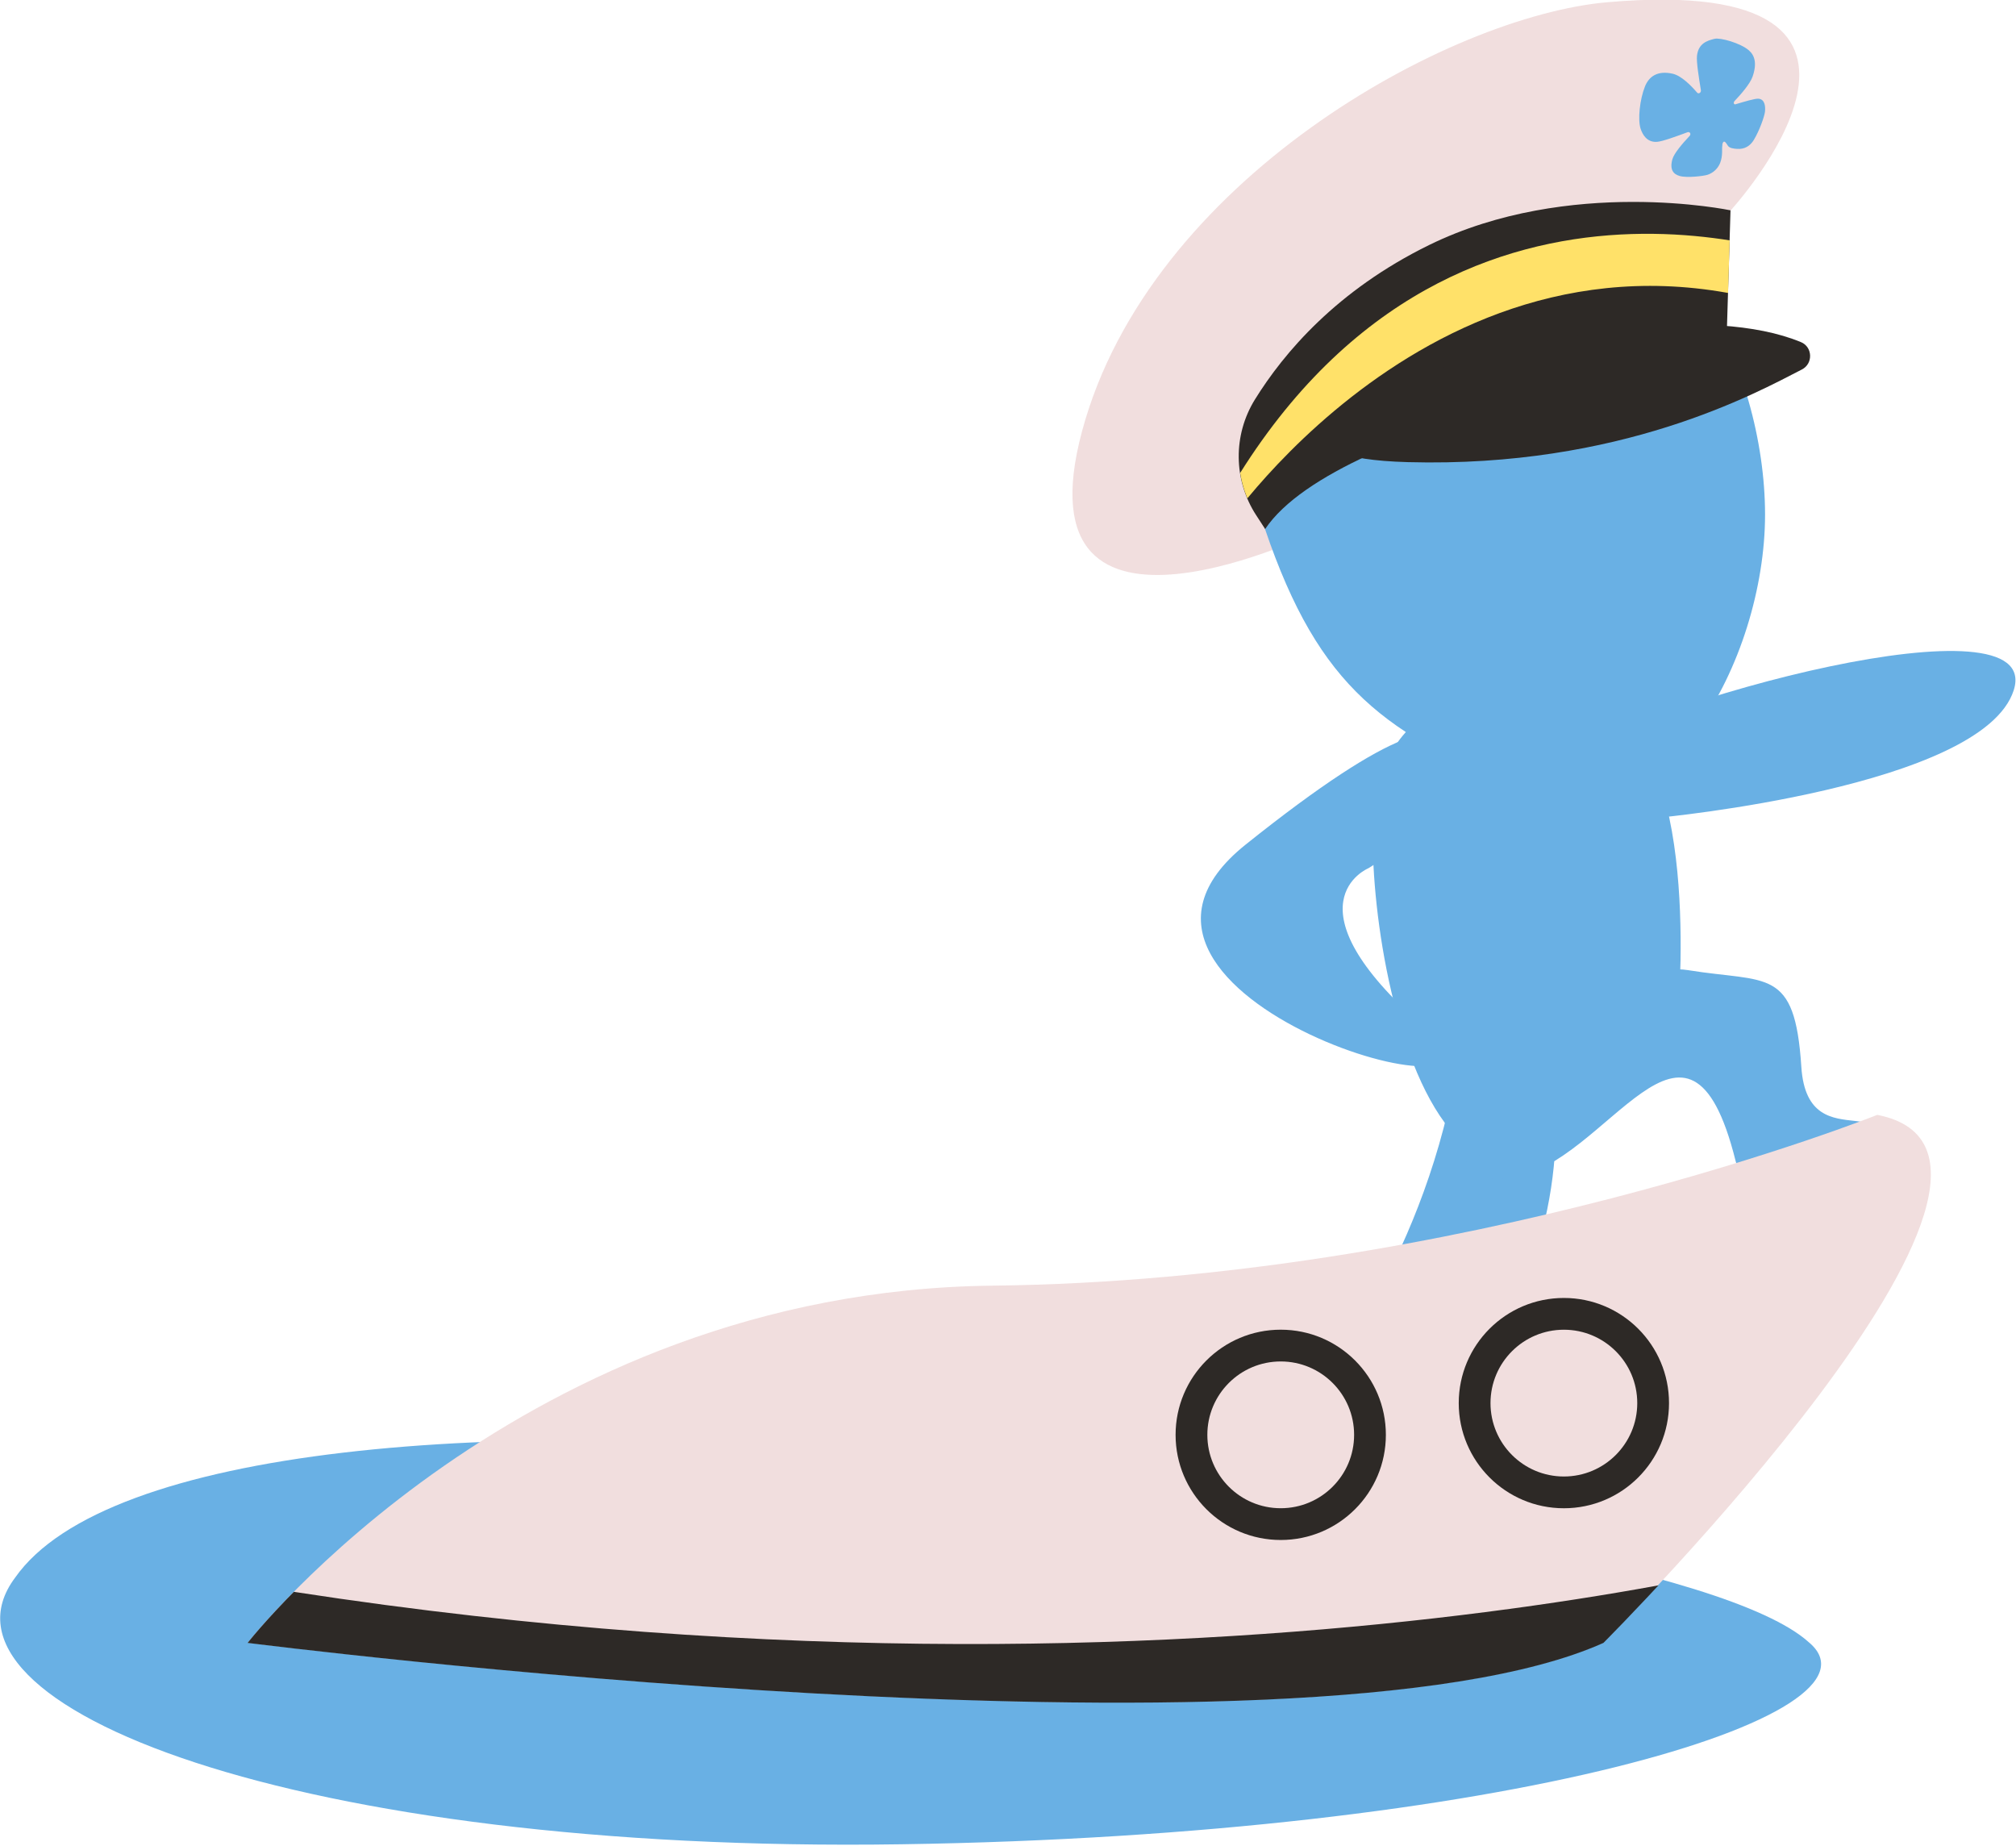 <?xml version="1.0" encoding="UTF-8" standalone="no"?>
<!DOCTYPE svg PUBLIC "-//W3C//DTD SVG 1.1//EN" "http://www.w3.org/Graphics/SVG/1.1/DTD/svg11.dtd">
<svg width="100%" height="100%" viewBox="0 0 2658 2434" version="1.1" xmlns="http://www.w3.org/2000/svg" xmlns:xlink="http://www.w3.org/1999/xlink" xml:space="preserve" xmlns:serif="http://www.serif.com/" style="fill-rule:evenodd;clip-rule:evenodd;stroke-linejoin:round;stroke-miterlimit:2;">
    <g transform="matrix(1,0,0,1,-71469.1,-81457)">
        <g transform="matrix(8.333,0,0,8.333,64031.3,67755.9)">
            <g transform="matrix(-0.322,-0.947,-0.947,0.322,1096.85,1664.6)">
                <path d="M-34.59,-61.668C-34.59,-61.668 -10.094,-106.419 2.859,-53.877C8.901,-29.376 -0.529,23.844 -34.59,46.68C-68.649,69.517 -61.501,15.753 -61.501,15.753L-34.59,-61.668Z" style="fill:rgb(241,222,222);fill-rule:nonzero;"/>
            </g>
        </g>
        <g transform="matrix(8.333,0,0,8.333,64031.3,67755.9)">
            <g transform="matrix(1,0,0,1,1109.04,1781.65)">
                <path d="M0,-0.071C0,-0.071 -13.442,5.577 8.783,24.985C28.688,42.366 -49.717,20.46 -19.414,-3.806C28.829,-42.437 10.364,-5.956 0,-0.071" style="fill:rgb(105,176,228);fill-rule:nonzero;"/>
            </g>
        </g>
        <g transform="matrix(8.333,0,0,8.333,64031.3,67755.9)">
            <g transform="matrix(1,0,0,1,1102.14,1796.06)">
                <path d="M0,66.036C0,66.036 17.621,44.355 21.578,12.421C25.534,-19.512 49.823,22.641 26.83,61.011C12.127,85.548 -2.608,77.893 0,66.036" style="fill:rgb(105,176,228);fill-rule:nonzero;"/>
            </g>
        </g>
        <g transform="matrix(8.333,0,0,8.333,64031.3,67755.9)">
            <g transform="matrix(1,0,0,1,1159.65,1845.51)">
                <path d="M0,-47.828C12.525,-45.791 16.904,-48.397 17.93,-32.532C18.955,-16.667 35.993,-31.587 28.564,-14.457C21.135,2.673 9.69,-8.981 7.52,-17.68C0,-47.828 -12.72,-17.035 -27.961,-14.953C-49.84,-11.965 -16.437,-50.501 0,-47.828" style="fill:rgb(105,176,228);fill-rule:nonzero;"/>
            </g>
        </g>
        <g transform="matrix(8.333,0,0,8.333,64031.3,67755.9)">
            <g transform="matrix(1,0,0,1,1157.97,1810.62)">
                <path d="M0,-4.6C0,-4.6 4.139,-46.358 -11.031,-53.727C-26.201,-61.096 -44.211,-57.446 -47.639,-41.07C-51.066,-24.694 -39.277,56.496 0,-4.6" style="fill:rgb(105,176,228);fill-rule:nonzero;"/>
            </g>
        </g>
        <g transform="matrix(8.333,0,0,8.333,64031.3,67755.9)">
            <g transform="matrix(-0.029,-1,-1,0.029,1128.33,1681.33)">
                <path d="M-45.506,-42.19C-68.503,-41.52 -97.683,-24.539 -88.362,-3.504C-78.487,18.779 -71.114,29.042 -45.506,36.922C-23.516,43.689 -17.317,13.55 -5.079,-5.932C9.571,-29.254 -22.509,-42.861 -45.506,-42.19" style="fill:rgb(105,176,228);fill-rule:nonzero;"/>
            </g>
        </g>
        <g transform="matrix(8.333,0,0,8.333,64031.3,67755.9)">
            <g transform="matrix(1,0,0,1,1155.04,1741.14)">
                <path d="M0,32.416C0,32.416 51.23,27.606 56.143,12.263C61.056,-3.08 -1.511,13.465 -18.305,24.481C-35.099,35.496 0,32.416 0,32.416" style="fill:rgb(105,176,228);fill-rule:nonzero;"/>
            </g>
        </g>
        <g transform="matrix(8.333,0,0,8.333,64031.3,67755.9)">
            <g transform="matrix(1,0,0,1,1165.68,1699.61)">
                <path d="M0,0.77C0,0.77 -61.189,10.746 -72.935,28.284L-74.359,26.095C-77.963,20.549 -78.041,13.426 -74.56,7.802C-69.971,0.389 -61.579,-9.496 -46.993,-16.647C-24.826,-27.514 0.694,-22.137 0.694,-22.137L0,0.77Z" style="fill:rgb(45,41,38);fill-rule:nonzero;"/>
            </g>
        </g>
        <g transform="matrix(8.333,0,0,8.333,64031.3,67755.9)">
            <g transform="matrix(1,0,0,1,1177.51,1706.44)">
                <path d="M0,-8.122C1.872,-7.35 1.96,-4.713 0.159,-3.787C-7.056,-0.079 -28.483,11.792 -62.182,10.871C-105.858,9.677 -28.599,-19.914 0,-8.122" style="fill:rgb(45,41,38);fill-rule:nonzero;"/>
            </g>
        </g>
        <g transform="matrix(8.333,0,0,8.333,64031.3,67755.9)">
            <g transform="matrix(0.401,0.916,0.916,-0.401,1084.14,1664.23)">
                <clipPath id="_clip1">
                    <path d="M31.011,24.151C31.72,7.922 37.415,-3.727 42.369,-10.902C46.127,-16.344 52.686,-19.127 59.21,-18.044L61.786,-17.618C50.423,0.17 65.795,60.231 65.795,60.231L45.085,70.044C45.085,70.044 41.337,64.793 37.701,56.477C34.028,48.076 30.47,36.547 31.011,24.151Z" clip-rule="nonzero"/>
                </clipPath>
                <g clip-path="url(#_clip1)">
                    <path d="M59.157,-23.632C59.157,-23.632 22.897,33.387 67.299,76.799L59.157,80.358C59.157,80.358 12.167,35.634 54.971,-21.801L59.157,-23.632Z" style="fill:rgb(255,225,105);fill-rule:nonzero;"/>
                </g>
            </g>
        </g>
        <g transform="matrix(8.333,0,0,8.333,64031.3,67755.9)">
            <g transform="matrix(0.036,-0.999,-0.999,-0.036,1042.67,1760.19)">
                <path d="M-138.887,-141.245C-149.928,-155.474 -171.105,-94.563 -176.002,1.104C-180.893,96.772 -159.764,157.339 -138.887,142.852C-117.777,129.171 -110.256,67.438 -114.972,0.61C-120.136,-66.213 -127.625,-127.825 -138.887,-141.245" style="fill:rgb(105,176,228);fill-rule:nonzero;"/>
            </g>
        </g>
        <g transform="matrix(8.333,0,0,8.333,64031.3,67755.9)">
            <g transform="matrix(-0.308,-0.951,-0.951,0.308,993.083,1782.43)">
                <path d="M-96.877,-175.265C-96.877,-175.265 -101.625,-104.876 -79.451,-33.737C-57.276,37.401 -96.877,95.839 -96.877,95.839C-96.877,95.839 -168.587,-56.513 -162.963,-108.251C-162.963,-108.251 -113.45,-205.184 -96.877,-175.265" style="fill:rgb(241,222,222);fill-rule:nonzero;"/>
            </g>
        </g>
        <g transform="matrix(8.333,0,0,8.333,64031.3,67755.9)">
            <g transform="matrix(1,0,0,1,1180.66,1941.78)">
                <clipPath id="_clip2">
                    <path d="M-131.006,-94.16C-205.516,-93.342 -248.913,-37.664 -248.913,-37.664C-248.913,-37.664 -81.879,-16.376 -34.39,-37.664C-34.39,-37.664 42.577,-114.63 9.007,-121.181C9.007,-121.181 -56.497,-94.979 -131.006,-94.16Z" clip-rule="nonzero"/>
                </clipPath>
                <g clip-path="url(#_clip2)">
                    <path d="M0,-52.402C0,-52.402 -117.087,-18.832 -278.388,-52.402C-278.388,-52.402 -297.221,-21.288 -206.335,-10.644C-115.449,0 -12.603,-8.326 0,-52.402" style="fill:rgb(45,41,38);fill-rule:nonzero;"/>
                </g>
            </g>
        </g>
        <g transform="matrix(8.333,0,0,8.333,64031.3,67755.9)">
            <g transform="matrix(1,0,0,1,1140.01,1854.57)">
                <path d="M0,23.221C-6.412,23.221 -11.611,18.023 -11.611,11.61C-11.611,5.198 -6.412,0 0,0C6.412,0 11.61,5.198 11.61,11.61C11.61,18.023 6.412,23.221 0,23.221M0,-5.025C-9.188,-5.025 -16.636,2.423 -16.636,11.61C-16.636,20.798 -9.188,28.246 0,28.246C9.187,28.246 16.635,20.798 16.635,11.61C16.635,2.423 9.187,-5.025 0,-5.025" style="fill:rgb(45,41,38);fill-rule:nonzero;"/>
            </g>
        </g>
        <g transform="matrix(8.333,0,0,8.333,64031.3,67755.9)">
            <g transform="matrix(1,0,0,1,1095.21,1859.59)">
                <path d="M0,23.221C-6.412,23.221 -11.611,18.023 -11.611,11.61C-11.611,5.198 -6.412,0 0,0C6.412,0 11.61,5.198 11.61,11.61C11.61,18.023 6.412,23.221 0,23.221M0,-5.025C-9.188,-5.025 -16.636,2.423 -16.636,11.61C-16.636,20.798 -9.188,28.246 0,28.246C9.188,28.246 16.635,20.798 16.635,11.61C16.635,2.423 9.188,-5.025 0,-5.025" style="fill:rgb(45,41,38);fill-rule:nonzero;"/>
            </g>
        </g>
        <g transform="matrix(8.333,0,0,8.333,64031.3,67755.9)">
            <g transform="matrix(1,0,0,1,1165.24,1655.82)">
                <path d="M0,10.85C0.193,10.641 0.419,10.953 0.715,11.428C0.977,11.847 1.728,11.896 2.114,11.929C3.4,12.038 4.272,11.428 4.827,10.509C5.725,9.024 6.519,6.757 6.591,6.017C6.667,5.235 6.588,4.085 5.564,3.995C5.002,3.946 3.292,4.472 1.922,4.876C1.66,4.954 1.549,4.601 1.767,4.371C2.801,3.278 4.229,1.65 4.631,0.488C5.36,-1.622 4.946,-2.874 4.031,-3.665C2.709,-4.81 -0.48,-5.701 -1.389,-5.481C-2.568,-5.196 -3.95,-4.756 -4.17,-2.796C-4.28,-1.819 -3.858,0.763 -3.551,2.652C-3.49,3.023 -3.918,3.301 -4.145,3.036C-5.067,1.959 -6.624,0.359 -8.004,0.044C-10.423,-0.507 -11.773,0.482 -12.402,2.06C-13.219,4.106 -13.569,7.296 -13.086,8.755C-12.782,9.673 -12.087,10.926 -10.496,10.818C-9.625,10.758 -7.35,9.922 -5.683,9.304C-5.295,9.16 -5.053,9.583 -5.342,9.889C-6.436,11.045 -7.808,12.63 -8.069,13.597C-8.519,15.264 -7.875,15.944 -6.9,16.223C-5.758,16.551 -3.12,16.233 -2.488,16.027C-1.807,15.805 -0.925,15.212 -0.509,14.163C-0.045,12.995 -0.259,11.814 -0.164,11.453C-0.164,11.453 -0.193,11.058 0,10.85" style="fill:rgb(105,176,228);fill-rule:nonzero;"/>
            </g>
        </g>
    </g>
</svg>
